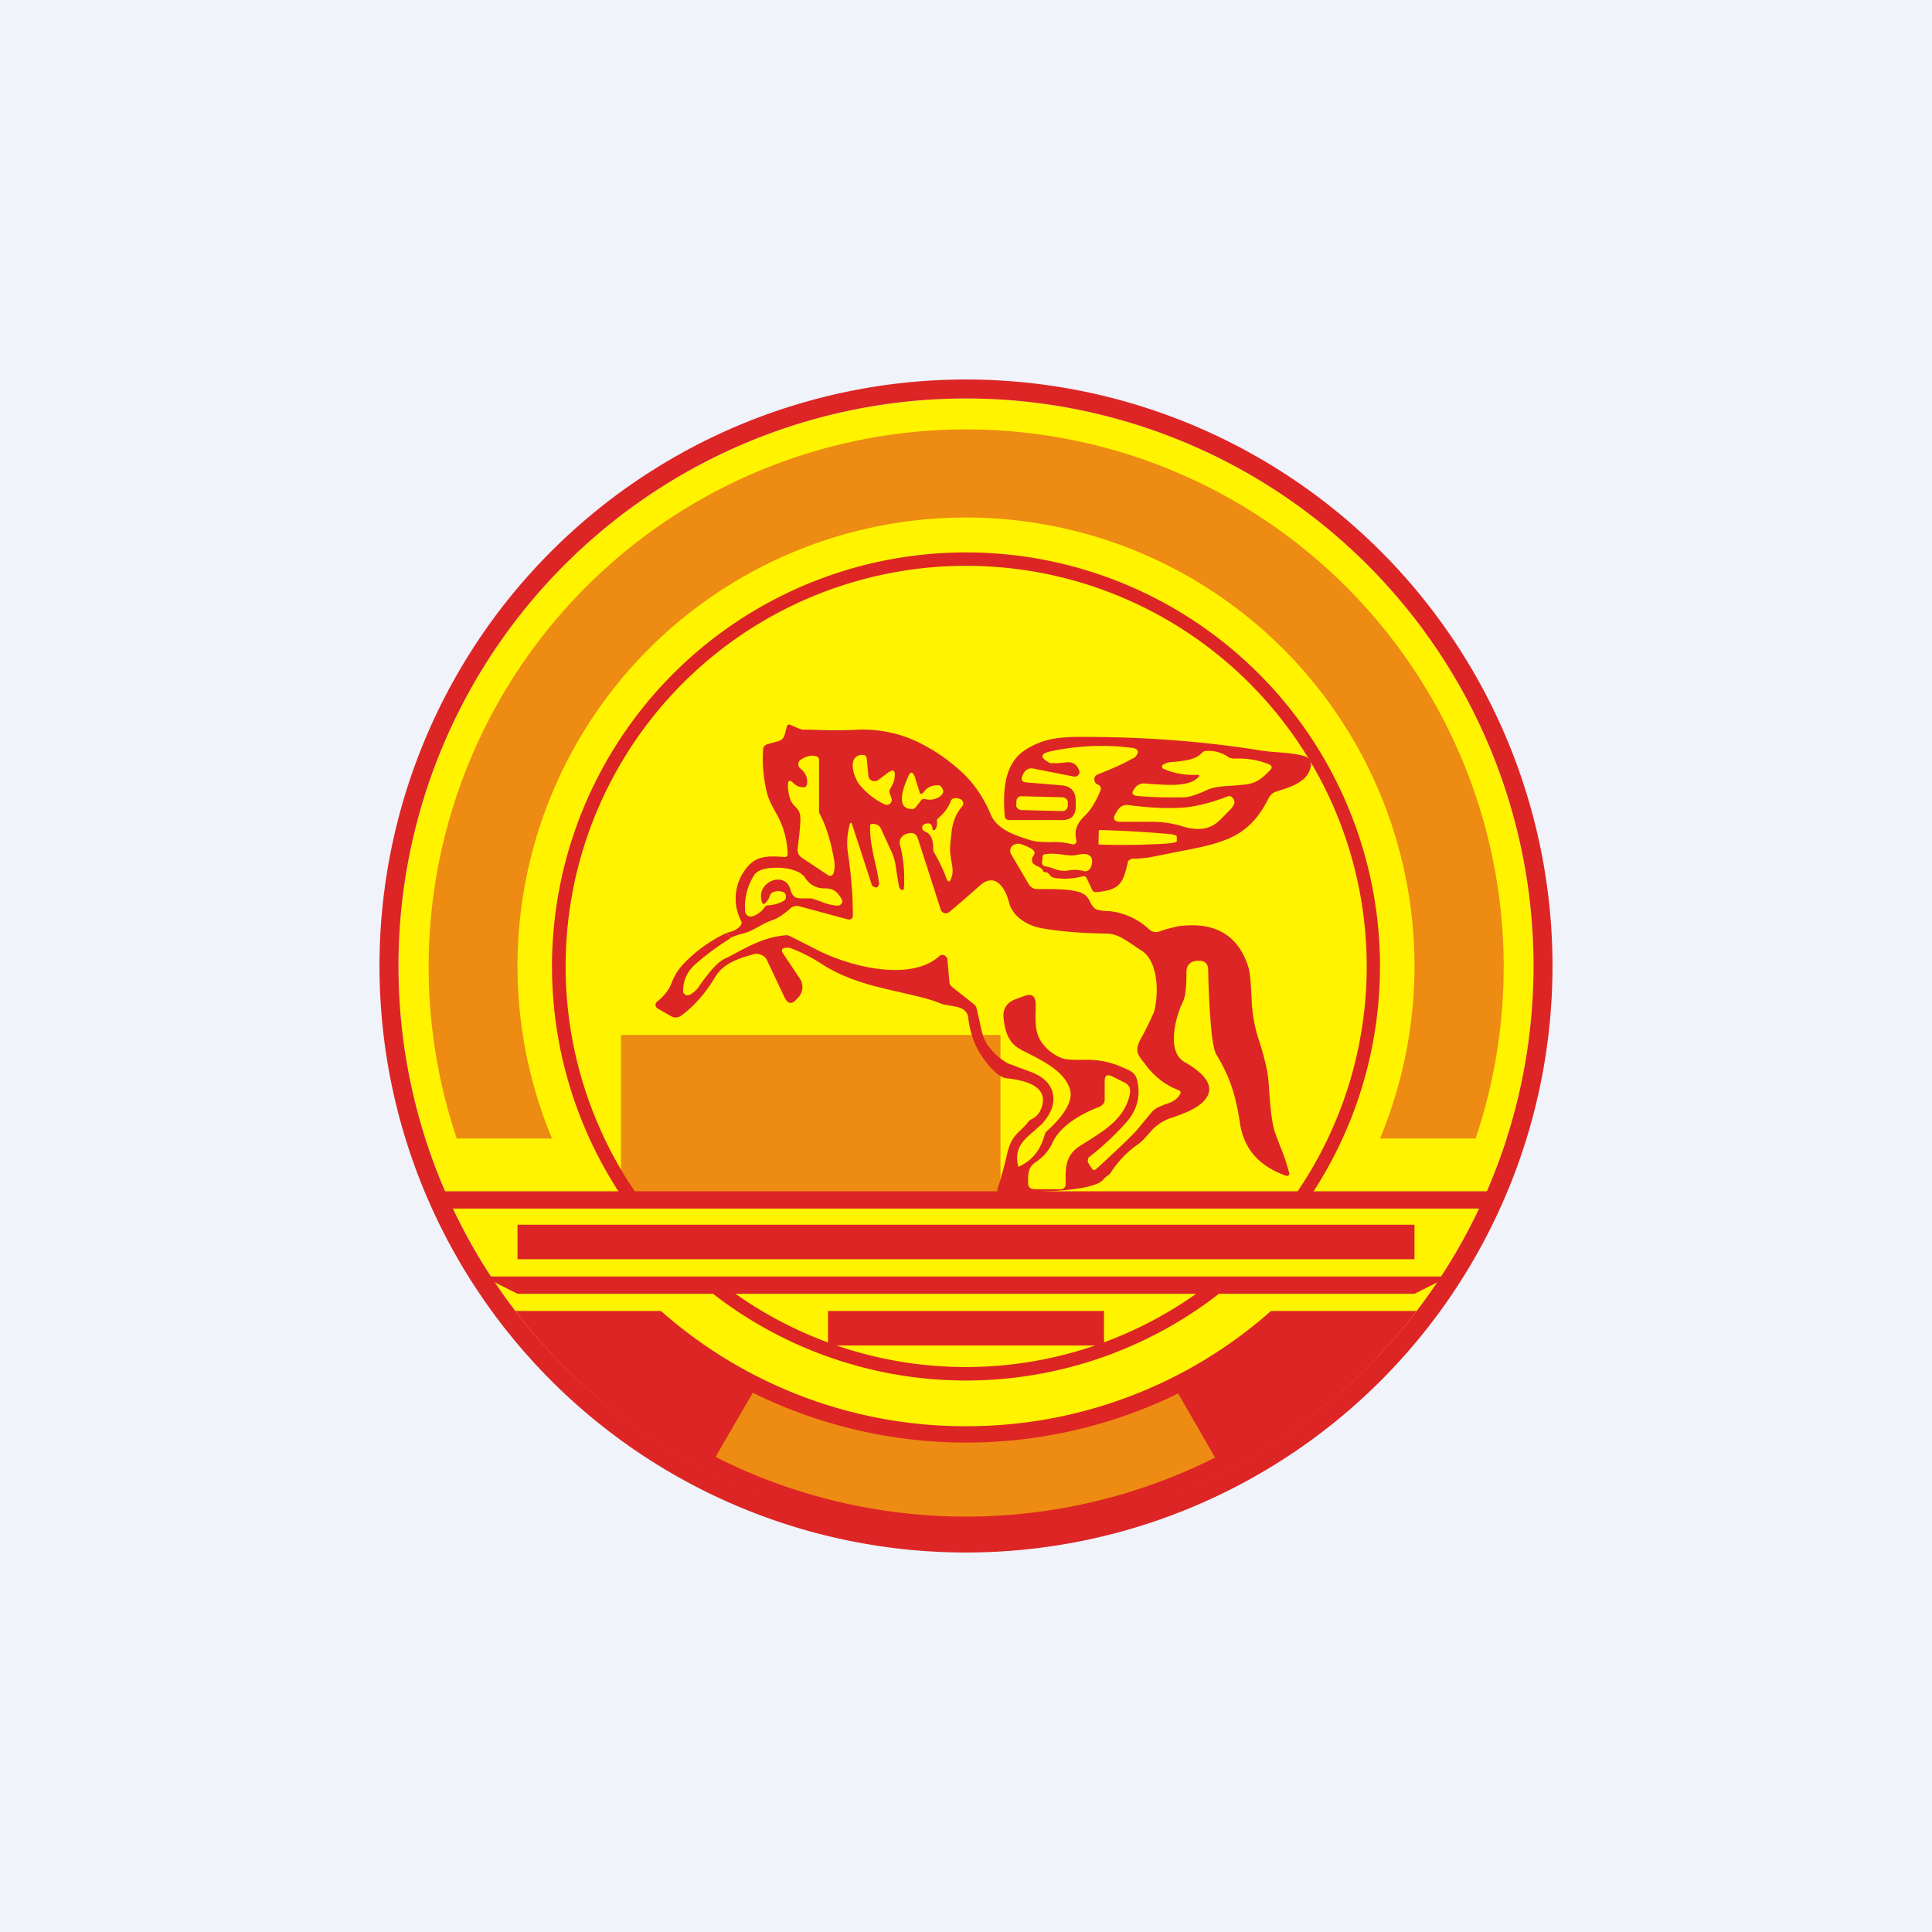 <!-- by TradingView --><svg width="56" height="56" viewBox="0 0 56 56" xmlns="http://www.w3.org/2000/svg"><path fill="#F0F3FA" d="M0 0h56v56H0z"/><circle cx="28" cy="28" r="16.45" fill="#FFF300"/><path fill-rule="evenodd" d="M28 45a17 17 0 1 0 0-34 17 17 0 0 0 0 34Zm0-.55a16.45 16.45 0 1 0 0-32.9 16.45 16.45 0 0 0 0 32.9Z" fill="#DD2525"/><path d="M14.94 38a16.42 16.42 0 0 0 26.12 0h-4.22A13.3 13.3 0 0 1 28 41.34 13.3 13.3 0 0 1 19.16 38h-4.22Z" fill="#DD2525"/><path d="M35.89 37.04a11.95 11.95 0 0 1-15.78 0h.6a11.56 11.56 0 0 0 14.57 0h.6Zm2.06-2.32a12 12 0 1 0-19.9 0h.48a11.61 11.61 0 1 1 18.95 0h.47Z" fill="#DD2525"/><path fill="#DD2525" d="M12.69 34.53h30.57v.5H12.69zM14 37h28l-1 .5H15l-1-.5Z"/><path d="M13.24 33a15.58 15.58 0 1 1 29.53 0H40a13 13 0 1 0-24 0h-2.76Z" fill="#DD2525" fill-opacity=".5"/><path d="M15 35.5h26v1H15v-1ZM24 38h8v1h-8zM29.52 33.82l-.04.73c1.97 0 2.4-.23 2.5-.36a.51.51 0 0 1 .14-.12.27.27 0 0 0 .08-.09c.2-.3.45-.58.77-.8.14-.1.24-.22.34-.33a1.34 1.34 0 0 1 .68-.46c.35-.12.9-.32 1.03-.67.16-.4-.36-.75-.69-.94-.53-.3-.25-1.33-.04-1.75.07-.14.1-.42.1-.85 0-.2.1-.31.3-.33h.01c.21-.02.32.07.32.27a23 23 0 0 0 .1 1.83c.04.32.08.54.15.64.4.65.56 1.23.67 1.96.11.75.56 1.26 1.34 1.53a.07.07 0 0 0 .07-.01.06.06 0 0 0 .02-.06 5.52 5.52 0 0 0-.27-.8l-.15-.4c-.1-.34-.13-.77-.16-1.16-.01-.22-.03-.43-.06-.6a7.37 7.37 0 0 0-.25-.93 4.29 4.29 0 0 1-.2-1.14c-.02-.48-.05-.8-.09-.93-.29-.94-.97-1.35-2.05-1.2l-.33.08-.24.08a.29.29 0 0 1-.26-.07 1.98 1.98 0 0 0-1.15-.53c-.1 0-.21-.01-.31-.03-.15-.03-.2-.14-.26-.25a.53.53 0 0 0-.14-.19c-.23-.18-.9-.17-1.27-.17h-.12a.28.28 0 0 1-.24-.14l-.5-.85a.21.21 0 0 1 0-.24.22.22 0 0 1 .11-.07.23.23 0 0 1 .13-.01c.08.02.18.06.3.12.13.07.16.14.09.23a.18.18 0 0 0-.03.16c0 .03.02.05.04.07l.07.05c.12.05.19.1.2.14 0 .03.02.04.04.05h.05c.04.01.07.04.1.07.03.05.08.09.17.1.27.04.53.02.79-.05a.1.1 0 0 1 .12.06l.16.34c.01.02.02.04.04.04a.1.1 0 0 0 .06.02c.71-.06.79-.26.93-.86 0-.03.02-.06.05-.07a.14.14 0 0 1 .08-.04h.13c.17-.02.31-.02.48-.06l.75-.15c.46-.09.92-.17 1.35-.34.6-.23.96-.64 1.24-1.2a.38.38 0 0 1 .23-.2c.43-.13.94-.29 1-.76 0-.05 0-.11-.04-.16a.26.26 0 0 0-.14-.1c-.27-.08-.57-.1-.84-.12a5.48 5.48 0 0 1-.46-.05c-1.68-.27-3.45-.4-5.33-.39-.6.01-.98.08-1.43.35-.66.4-.69 1.19-.64 1.93 0 .04.01.07.04.1.03.02.06.03.1.03h1.52c.27 0 .4-.13.4-.39v-.16c0-.29-.14-.44-.44-.46l-.98-.08c-.14-.01-.18-.08-.12-.2l.02-.05c.07-.13.17-.18.31-.15l1.16.23a.14.14 0 0 0 .13-.05.13.13 0 0 0 .02-.13c-.07-.18-.2-.26-.4-.23l-.2.02h-.24c-.31-.16-.3-.28.05-.35a7 7 0 0 1 2.27-.1c.24.02.28.12.14.28l-.19.1c-.26.14-.57.27-.9.4a.15.15 0 0 0-.08.08.14.14 0 0 0 0 .11c.01.05.04.08.09.1a.14.14 0 0 1 .08.07.13.13 0 0 1 0 .1c-.14.34-.3.59-.47.75-.22.21-.3.43-.23.7a.1.1 0 0 1-.03.09.1.1 0 0 1-.1.02 2 2 0 0 0-.6-.06c-.24 0-.44-.01-.58-.05-.52-.16-1-.33-1.18-.77-.2-.47-.47-.87-.82-1.2a5.26 5.26 0 0 0-1.2-.84 3.68 3.68 0 0 0-1.8-.4c-.56.03-.94.02-1.37 0h-.24c-.05 0-.17-.05-.37-.14-.05-.02-.09 0-.1.04l-.07.26a.25.25 0 0 1-.17.17l-.32.09a.2.2 0 0 0-.1.06.19.19 0 0 0-.03.1c-.03.36 0 .77.1 1.21.04.18.14.4.3.67a2.5 2.5 0 0 1 .31 1.17.1.1 0 0 1-.06.06.1.1 0 0 1-.04 0c-.45-.03-.83-.06-1.13.37a1.4 1.4 0 0 0-.12 1.48c.02.04.02.08 0 .11-.07.12-.21.2-.44.24.07.03.11.08.14.14.11-.05.23-.09.35-.12.17-.04.31-.12.46-.2.12-.07.24-.13.37-.18.22-.07.37-.2.52-.32l.04-.04a.28.28 0 0 1 .25-.05l1.41.38a.12.12 0 0 0 .1-.02.1.1 0 0 0 .04-.09c0-.6-.05-1.21-.14-1.8a2 2 0 0 1 .04-.8c.02-.12.06-.12.09-.01l.56 1.72c0 .02.02.03.03.04.08.04.13.05.15 0 .02-.03.04-.07.03-.09a5.66 5.66 0 0 0-.11-.58c-.08-.35-.16-.72-.15-1.08 0-.04.02-.06.07-.06.13 0 .2.05.24.13l.28.61c.12.23.15.44.18.67l.06.37c0 .04.02.07.04.1.02.02.05.04.08.04.01 0 .02-.01.03-.05a4 4 0 0 0-.11-1.25c-.04-.15.02-.26.18-.33h.01c.17-.06.28-.01.33.15l.66 2.05c0 .02.02.04.04.06a.15.15 0 0 0 .13.04l.07-.03c.12-.1.42-.35.89-.77.47-.42.76.12.85.5.12.44.59.69 1.03.75.55.09 1.15.13 1.78.14.3 0 .52.16.74.3l.25.17c.54.3.54 1.29.4 1.8a8.7 8.7 0 0 1-.4.81c-.16.32-.07.44.1.65l.07.09a2.1 2.1 0 0 0 .97.73.08.08 0 0 1 .03.07l-.01.03c-.12.2-.28.25-.44.3-.14.06-.28.1-.4.24l-.37.45c-.11.14-.52.54-1.22 1.18-.05.05-.1.04-.14-.02l-.1-.16a.14.14 0 0 1 0-.1c0-.03.02-.06.05-.08.34-.26.7-.59 1.05-.98.32-.36.43-.77.32-1.23-.05-.22-.2-.28-.4-.36a2.41 2.41 0 0 0-1.07-.23c-.36 0-.58 0-.68-.04a1.23 1.23 0 0 1-.61-.46c-.2-.26-.19-.62-.18-.96v-.14c0-.25-.11-.34-.36-.24l-.22.08c-.26.1-.38.28-.35.55.04.45.19.74.45.88.07.05.16.09.24.13.51.26 1.07.55 1.23 1.04.14.43-.36.95-.67 1.23a.2.2 0 0 0-.06.1c-.12.45-.37.76-.76.93Zm5.2-11.28c.07-.06.05-.09-.04-.08-.33.01-.64-.04-.94-.17a.08.08 0 0 1-.04-.02.07.07 0 0 1 .02-.11.54.54 0 0 1 .21-.07l.15-.01c.32-.04.58-.07.75-.25a.16.16 0 0 1 .1-.06 1 1 0 0 1 .7.19l.12.03c.36-.02.7.03 1.02.16.1.04.12.1.04.18-.25.25-.41.4-.83.42l-.22.02c-.3.02-.58.03-.8.14-.17.08-.46.2-.65.2-.48.01-.93 0-1.36-.04-.13-.02-.16-.08-.08-.19l.02-.03c.07-.1.17-.15.3-.14l.26.02c.5.03 1.02.06 1.27-.19Zm-9.34.1c.03 0 .06-.02.09-.04l.25-.19c.17-.13.24-.09.21.12 0 .09-.05.2-.13.34a.14.14 0 0 0-.01.12l.05.15a.14.14 0 0 1-.05.16.15.15 0 0 1-.16.01 2.14 2.14 0 0 1-.72-.57c-.14-.18-.34-.71-.03-.84a.26.26 0 0 1 .16-.01c.05 0 .07.04.08.08l.05.5c0 .04.01.07.03.1a.19.19 0 0 0 .18.07Zm-2.26 1.96c.05-.4.08-.69.08-.87 0-.19-.07-.27-.15-.35a.58.58 0 0 1-.15-.23 1.26 1.26 0 0 1-.06-.38c0-.16.05-.18.16-.07.09.09.19.12.3.12.03 0 .05-.01.06-.03a.09.09 0 0 0 .03-.05c.03-.18-.03-.34-.2-.47a.16.16 0 0 1-.05-.13.16.16 0 0 1 .07-.12c.16-.1.3-.14.44-.1.06.01.09.05.09.1v1.47c0 .04 0 .07.02.1.19.36.32.8.41 1.3.03.15.03.29-.01.42a.1.1 0 0 1-.07.07.11.11 0 0 1-.1-.02l-.75-.5a.27.27 0 0 1-.12-.26Zm3.6-1.6.03-.01c.1-.15.24-.23.44-.23.04 0 .08.02.1.06.08.1.06.19-.05.27a.52.52 0 0 1-.43.07.11.11 0 0 0-.12.05l-.14.18a.13.13 0 0 1-.1.06c-.53.01-.24-.68-.13-.93.07-.17.14-.16.2.01l.14.45.01.02.03.01h.03Zm4.22.21c.01.02.02.04.01.06v.09a.16.16 0 0 1-.1.14.17.17 0 0 1-.07.01l-1.17-.03a.17.17 0 0 1-.15-.1.16.16 0 0 1 0-.07v-.08l.01-.06a.16.16 0 0 1 .1-.09h.06l1.16.03a.17.17 0 0 1 .12.05c.01.01.03.03.03.05Zm4.82.1c0 .03-.02.05-.03.07-.02.04-.14.16-.36.38-.3.3-.66.32-1.07.2a2.98 2.98 0 0 0-.9-.14h-.94c-.17-.01-.21-.09-.13-.23l.05-.08c.08-.14.2-.2.37-.17.53.07 1.04.1 1.51.07.35-.02.77-.12 1.26-.3.08-.04.14-.04.17-.02.07.06.1.12.09.2l-.02.03Zm-8.9.56c.1-.02.16.03.17.16v.02l.02.01a.04.04 0 0 0 .04 0c.06-.06.08-.14.07-.24-.01-.04 0-.08.03-.1.19-.16.3-.32.37-.5 0-.02.02-.04.03-.05a.13.13 0 0 1 .06-.03c.06-.02.13 0 .2.03a.14.14 0 0 1 .07.1.13.13 0 0 1-.03.1c-.28.34-.3.63-.34 1.04l-.01.14c-.01.12.01.25.03.38.03.15.06.3.03.43-.06.25-.13.25-.2.01a5.1 5.1 0 0 0-.33-.67.23.23 0 0 1-.02-.12c0-.25-.07-.41-.24-.48a.12.12 0 0 1-.08-.1c0-.07.03-.11.13-.13Zm4.98.6.01-.4v-.01h.04a32.02 32.02 0 0 1 2.06.12c.1.02.16.04.16.06v.15c0 .03-.24.07-.66.08-.42.02-.98.03-1.56.01h-.03a.02.02 0 0 1-.01 0v-.02Zm-1.63.57-.01-.05.02-.12v-.05a.08.08 0 0 1 .08-.06c.18-.03.34-.01.49.01.14.02.28.04.43.01a.73.73 0 0 1 .28-.02c.15.05.19.16.13.35-.05.12-.13.17-.25.13a1.02 1.02 0 0 0-.46 0 .86.86 0 0 1-.4-.07 1.32 1.32 0 0 0-.23-.06.1.1 0 0 1-.08-.07Zm-8.15.97c.02.24.09.25.22.04l.04-.1a.16.16 0 0 1 .09-.09c.1-.04.2-.04.3 0a.14.14 0 0 1 .07.14c0 .02 0 .05-.02.07a.15.15 0 0 1-.06.05.98.98 0 0 1-.43.12.12.12 0 0 0-.1.05.7.7 0 0 1-.36.27.16.16 0 0 1-.14-.02.16.16 0 0 1-.07-.11c-.03-.37.05-.72.25-1.05.08-.13.24-.2.48-.22.35-.03.65.02.87.15l.1.08c.15.25.35.36.6.36.27 0 .37.1.5.32a.12.12 0 0 1-.05.16.13.13 0 0 1-.06.02 1.4 1.4 0 0 1-.5-.12l-.27-.09h-.21c-.17 0-.33.02-.4-.26-.15-.52-.89-.26-.85.23ZM31.98 32a.21.21 0 0 0 .04-.13v-.53c0-.17.07-.21.22-.14l.34.17c.15.07.2.18.17.34-.14.68-.68 1.02-1.2 1.35l-.27.17c-.4.27-.4.63-.39 1.07 0 .11-.05.17-.16.17H30c-.13 0-.2-.06-.2-.18 0-.22-.02-.43.2-.59.18-.12.38-.3.5-.56.23-.52.85-.86 1.37-1.06a.22.22 0 0 0 .1-.08Zm-10.8-4.81a.26.26 0 0 0-.14-.14c-.48.23-.9.54-1.24.9a1.7 1.7 0 0 0-.33.53c-.08.22-.23.4-.42.55a.12.12 0 0 0-.05.1.12.12 0 0 0 .06.1l.4.23c.1.05.18.04.27-.01.36-.26.7-.63 1-1.13.24-.41.7-.54 1.1-.66a.34.34 0 0 1 .24.02c.07.03.13.08.16.15l.51 1.08c.1.2.22.21.36.04l.05-.05a.44.44 0 0 0 .05-.51l-.48-.72c-.1-.13-.06-.2.1-.2h.06c.33.12.62.27.89.44.75.5 1.57.68 2.32.85.42.1.82.18 1.16.32.09.04.19.05.3.07.24.04.5.08.52.39.07.58.32 1.09.76 1.52.13.12.26.2.4.2.5.06 1.25.24.92.94a.53.53 0 0 1-.25.24.34.34 0 0 0-.1.08c-.07.1-.14.16-.21.23-.17.16-.3.3-.39.66a12.62 12.62 0 0 1-.3 1.1l.02.03.02.02h.54l.04-.73c-.14-.53.13-.77.42-1.02l.25-.22c.2-.22.32-.44.34-.66.03-.38-.17-.66-.6-.84l-.72-.27a1.73 1.73 0 0 1-.52-.45c-.18-.2-.24-.48-.29-.74l-.1-.43a.25.25 0 0 0-.08-.1l-.62-.49a.2.2 0 0 1-.08-.14l-.06-.67a.13.13 0 0 0-.03-.06.14.14 0 0 0-.14-.06.14.14 0 0 0-.07.04c-.86.76-2.66.28-3.6-.22l-.73-.37a.24.24 0 0 0-.13-.02c-.54.05-.95.26-1.37.48-.13.07-.25.14-.39.2-.2.1-.45.38-.78.86a.8.8 0 0 1-.22.18.13.13 0 0 1-.18-.04.12.12 0 0 1-.02-.06c0-.32.13-.6.4-.82.3-.26.63-.5.98-.72Z" fill="#DD2525"/><path fill="#DD2525" fill-opacity=".5" d="M18 30h11v5H18z"/><path d="M35.22 42.25a16.1 16.1 0 0 1-14.48-.02l1.08-1.86a13.97 13.97 0 0 0 12.33.02l1.07 1.86Z" fill="#FFF301" fill-opacity=".5"/></svg>